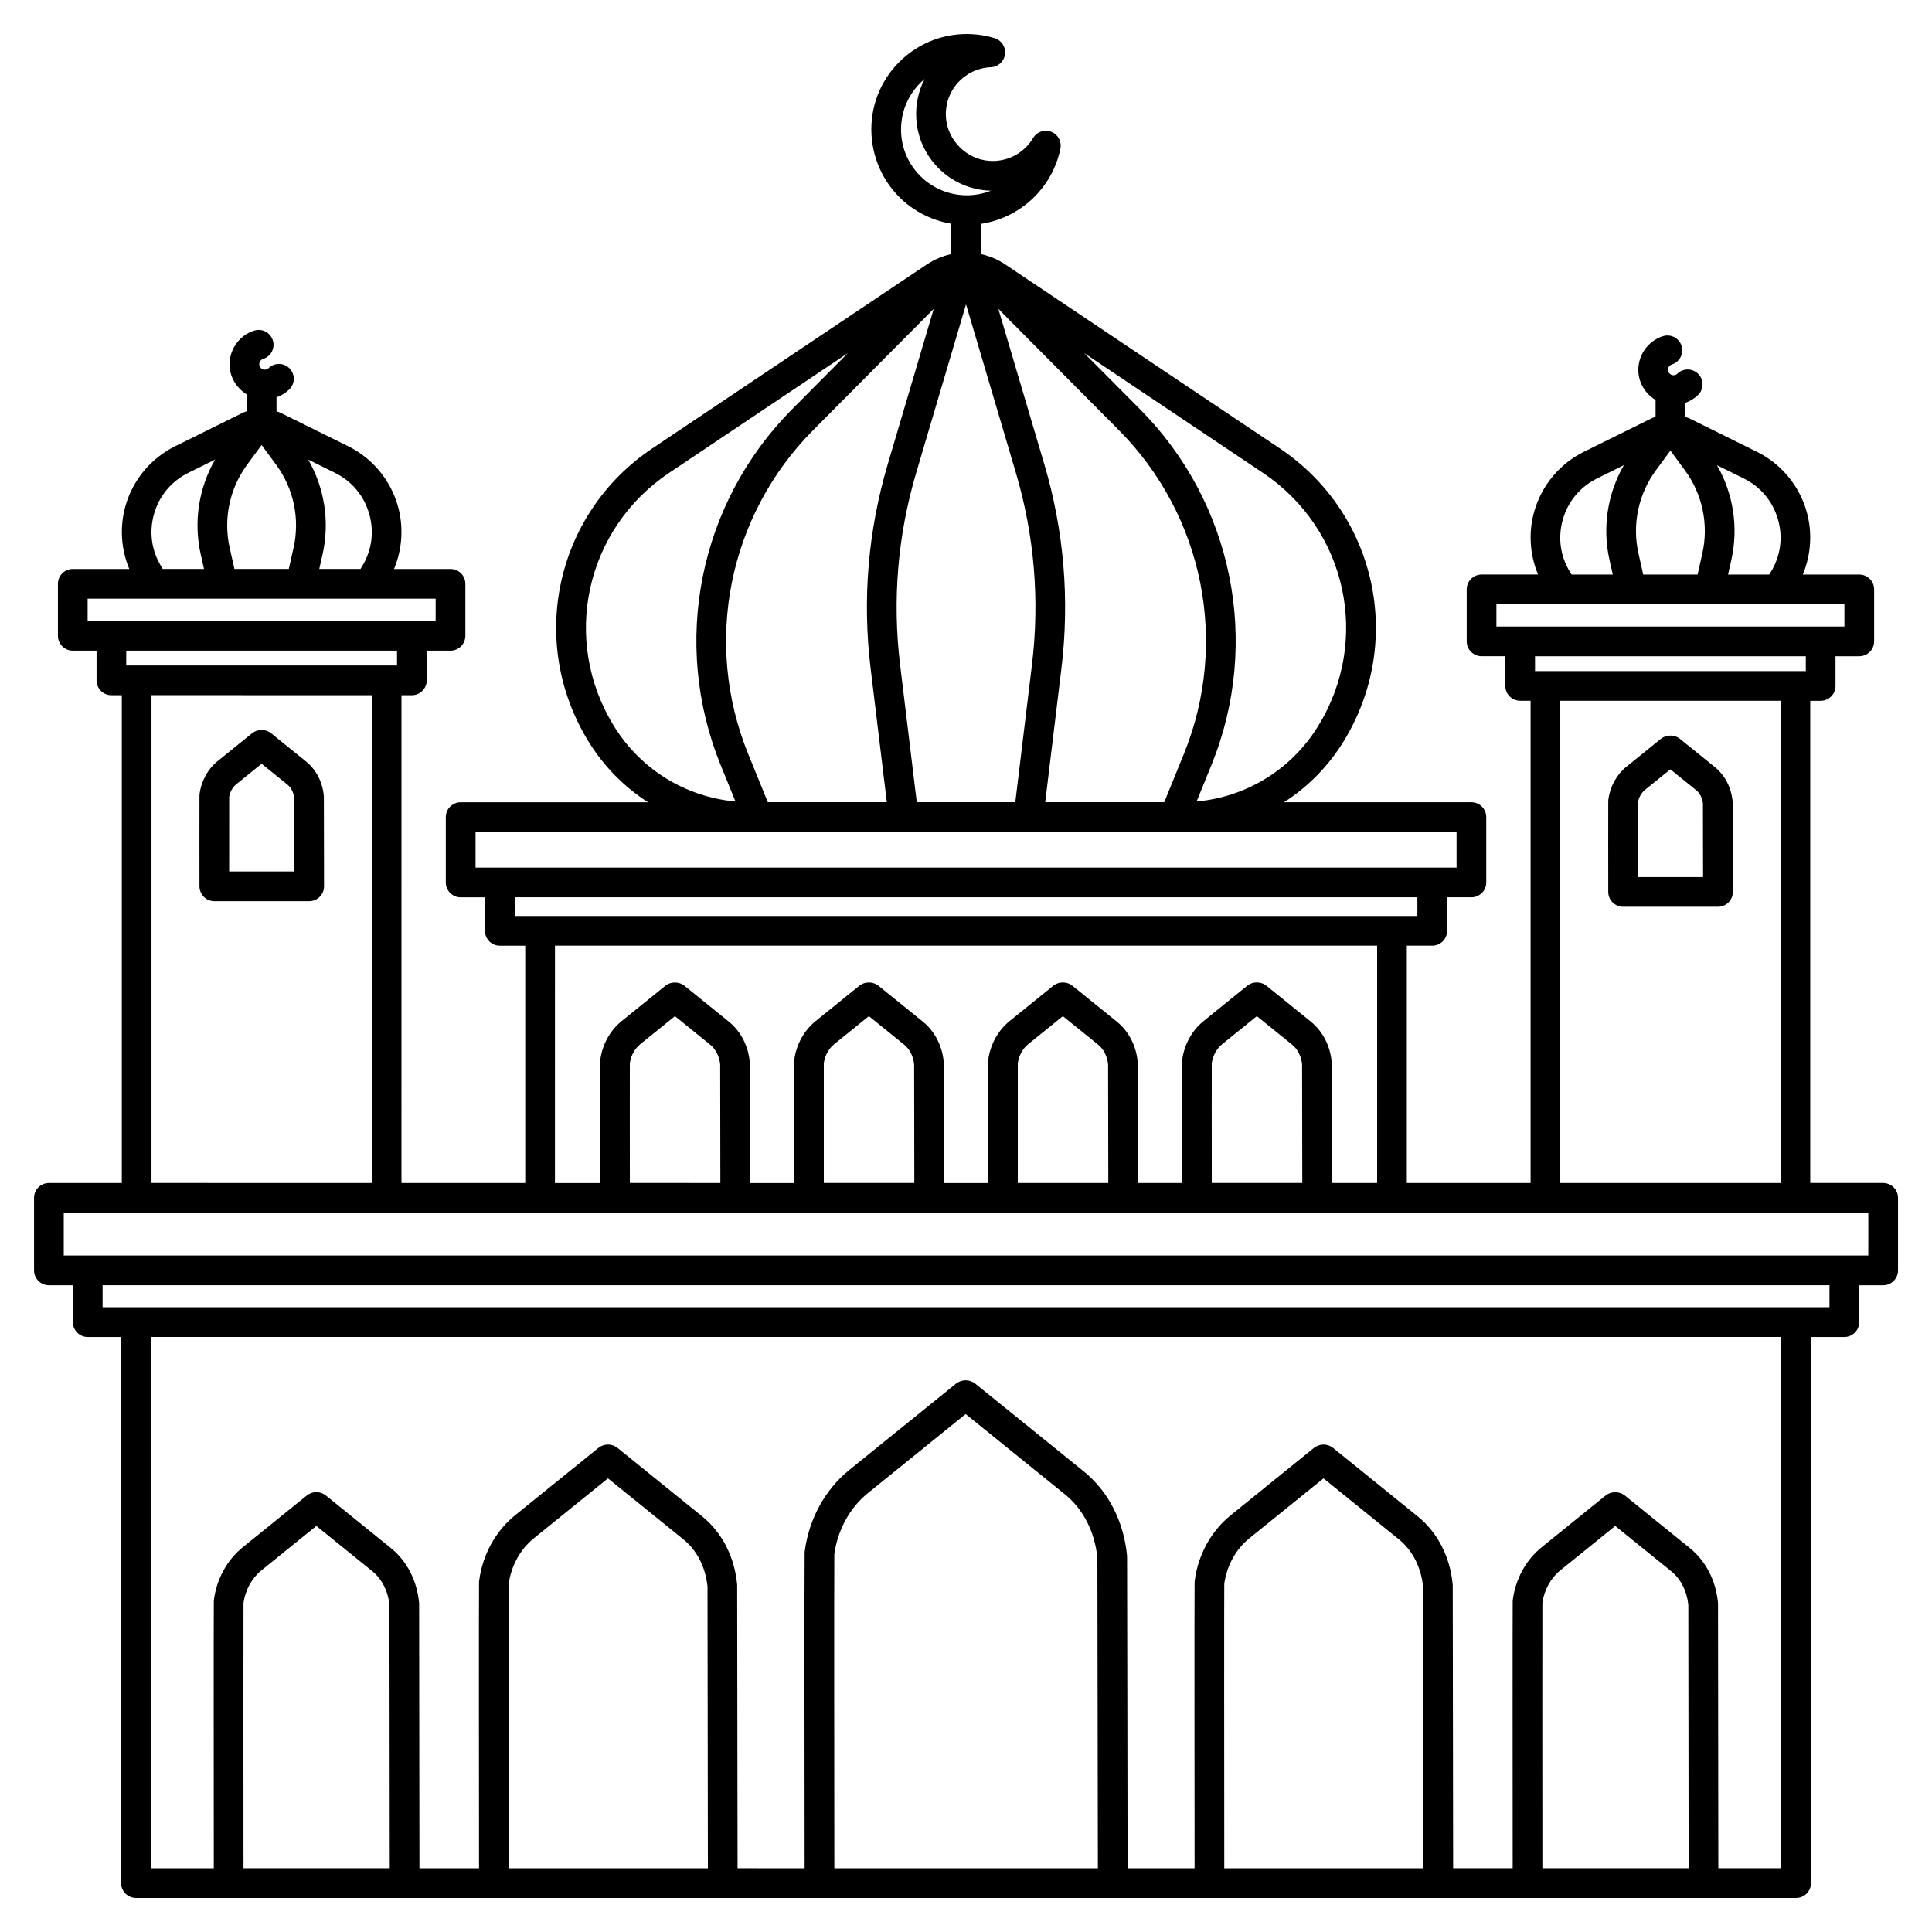 <?xml version="1.0" encoding="UTF-8"?>
<!-- Uploaded to: ICON Repo, www.svgrepo.com, Generator: ICON Repo Mixer Tools -->
<svg fill="#000000" width="800px" height="800px" version="1.1" viewBox="144 144 512 512" xmlns="http://www.w3.org/2000/svg">
 <g>
  <path d="m643.05 457.5h-19.316v-127.78h2.758c2.172 0 3.938-1.762 3.938-3.938v-7.871h6.297c2.172 0 3.938-1.762 3.938-3.938v-13.777c0-2.172-1.762-3.938-3.938-3.938h-14.969c2.211-5.281 2.59-11.219 0.992-16.785-1.961-6.84-6.742-12.57-13.121-15.727l-17.66-8.734c-0.441-0.219-0.895-0.402-1.355-0.562v-3.68c1.254-0.445 2.414-1.145 3.383-2.09 1.559-1.516 1.594-4.008 0.078-5.566-1.516-1.559-4.008-1.59-5.566-0.078-0.176 0.172-0.555 0.449-1.129 0.406-0.664-0.047-1.273-0.645-1.336-1.301-0.074-0.816 0.473-1.371 1.012-1.543 2.074-0.648 3.231-2.856 2.582-4.93-0.648-2.074-2.856-3.231-4.93-2.582-4.164 1.305-6.898 5.414-6.5 9.773 0.277 3.016 2.043 5.637 4.535 7.133v4.453c-0.461 0.16-0.914 0.344-1.355 0.562l-17.66 8.734c-6.375 3.156-11.16 8.887-13.121 15.727-1.598 5.566-1.219 11.504 0.992 16.785h-14.969c-2.172 0-3.938 1.762-3.938 3.938v13.777c0 2.172 1.762 3.938 3.938 3.938h6.297v7.871c0 2.172 1.762 3.938 3.938 3.938h2.758v127.79h-32.801v-62.891h6.734c2.172 0 3.938-1.762 3.938-3.938v-8.883h6.441c2.172 0 3.938-1.762 3.938-3.938v-17.316c0-2.172-1.762-3.938-3.938-3.938h-49.672c6.277-4.012 11.684-9.445 15.766-16.062 16.246-26.344 8.832-60.48-16.879-77.711l-72.738-48.746c-2.008-1.344-4.203-2.258-6.465-2.75l-0.008-8c10.371-1.551 18.953-9.461 21.082-19.965 0.383-1.883-0.648-3.762-2.441-4.453-1.793-0.691-3.82 0.012-4.801 1.66-2.402 4.039-6.836 6.363-11.512 6.062-6.121-0.387-11.211-5.488-11.59-11.609-0.207-3.383 0.922-6.621 3.18-9.121 2.262-2.5 5.352-3.953 8.711-4.09 1.902-0.066 3.496-1.496 3.762-3.394 0.27-1.918-0.902-3.758-2.762-4.32-3.148-0.953-6.426-1.281-9.734-0.98-11.945 1.105-21.527 10.551-22.781 22.465-0.758 7.172 1.559 14.34 6.348 19.66 3.859 4.285 9.051 7.098 14.664 8.035v8.055c-2.262 0.492-4.457 1.406-6.465 2.75l-72.738 48.746c-25.711 17.23-33.125 51.367-16.879 77.711 4.082 6.617 9.488 12.051 15.766 16.062h-49.672c-2.172 0-3.938 1.762-3.938 3.938v17.316c0 2.172 1.762 3.938 3.938 3.938h6.441v8.883c0 2.172 1.762 3.938 3.938 3.938h6.734v62.891h-32.801l0.004-129.27h2.758c2.172 0 3.938-1.762 3.938-3.938v-7.871h6.297c2.172 0 3.938-1.762 3.938-3.938v-13.777c0-2.172-1.762-3.938-3.938-3.938h-14.969c2.211-5.281 2.59-11.219 0.992-16.785-1.961-6.84-6.742-12.57-13.121-15.723l-17.656-8.734c-0.441-0.219-0.895-0.402-1.355-0.562v-3.68c1.254-0.445 2.414-1.145 3.383-2.09 1.559-1.516 1.594-4.008 0.078-5.566-1.516-1.559-4.008-1.59-5.566-0.078-0.176 0.172-0.551 0.453-1.129 0.41-0.664-0.047-1.273-0.645-1.336-1.301-0.074-0.816 0.473-1.371 1.012-1.543 2.074-0.648 3.231-2.856 2.582-4.93-0.648-2.074-2.856-3.231-4.93-2.582-4.164 1.305-6.898 5.414-6.5 9.773 0.277 3.016 2.043 5.637 4.535 7.133v4.453c-0.461 0.16-0.914 0.344-1.355 0.562l-17.66 8.734c-6.375 3.156-11.16 8.887-13.121 15.727-1.598 5.566-1.219 11.504 0.992 16.785h-14.977c-2.172 0-3.938 1.762-3.938 3.938v13.777c0 2.172 1.762 3.938 3.938 3.938h6.297v7.871c0 2.172 1.762 3.938 3.938 3.938h2.758v129.27l-19.32-0.008c-2.172 0-3.938 1.762-3.938 3.938v19.223c0 2.172 1.762 3.938 3.938 3.938h6.356v9.777c0 2.172 1.762 3.938 3.938 3.938h8.848v144.73c0 2.172 1.762 3.938 3.938 3.938h439.95c2.172 0 3.938-1.762 3.938-3.938l-0.012-144.73h8.848c2.172 0 3.938-1.762 3.938-3.938v-9.777l6.356 0.004c2.172 0 3.938-1.762 3.938-3.938v-19.223c0-2.176-1.762-3.938-3.938-3.938zm-401.21-177.34c1.371 4.785 0.691 9.75-1.922 13.988l-0.387 0.629h-10.922l0.871-3.863c1.934-8.602 0.543-17.555-3.801-25.113l7.121 3.523c4.453 2.207 7.668 6.055 9.039 10.836zm-36.969 9.023c-1.727-7.68-0.039-15.715 4.629-22.047l3.832-5.199 3.832 5.199c4.672 6.336 6.359 14.371 4.629 22.047l-1.258 5.594h-14.406zm-18.117 4.965c-2.613-4.234-3.297-9.203-1.922-13.984 1.371-4.785 4.586-8.633 9.043-10.84l7.121-3.523c-4.344 7.559-5.738 16.512-3.801 25.113l0.867 3.867-10.922-0.004zm-19.531 8.5h92.227v5.902h-6.297l-79.633 0.004h-6.297zm81.992 13.777v3.938h-71.762v-3.938zm-6.691 11.809v129.27l-58.375-0.004v-129.27zm372.66-46.586c1.371 4.781 0.688 9.75-1.922 13.984l-0.387 0.629h-10.922l0.867-3.863c1.934-8.602 0.543-17.555-3.801-25.113l7.117 3.523c4.461 2.203 7.676 6.055 9.047 10.84zm-36.969 9.02c-1.727-7.676-0.039-15.715 4.629-22.047l3.832-5.199 3.832 5.199c4.668 6.336 6.356 14.371 4.629 22.051l-1.258 5.59h-14.41zm-18.121 4.965c-2.613-4.234-3.293-9.203-1.922-13.984 1.371-4.785 4.586-8.633 9.043-10.84l7.121-3.523c-4.344 7.559-5.738 16.508-3.801 25.113l0.871 3.863h-10.922zm-19.531 8.5h92.227v5.902h-92.227zm81.996 13.777v3.938h-71.762v-3.938zm-65.066 11.809h58.375v127.79h-58.375zm-174.95-9.492c-2.086-17.199-0.652-34.344 4.266-50.957l13.199-44.609 13.199 44.605c4.918 16.613 6.352 33.758 4.266 50.957l-4.406 36.359h-26.113zm69.992 36.359h-31.543l4.293-35.41c2.215-18.273 0.691-36.488-4.531-54.137l-12.188-41.188 31.941 32.141c22.484 22.625 29.238 56.332 17.211 85.871zm-73.277-89.551c-5.223 17.652-6.746 35.863-4.531 54.137l4.293 35.41h-31.543l-5.18-12.727c-12.027-29.539-5.273-63.246 17.211-85.871l31.941-32.137zm114.07 69.375c-7.098 11.508-18.945 18.777-32.215 19.992l3.898-9.574c13.223-32.473 5.797-69.52-18.918-94.391l-14.773-14.867 47.445 31.797c22.184 14.867 28.578 44.312 14.562 67.043zm-110.44-160c0.484-4.602 2.777-8.664 6.148-11.48-1.668 3.219-2.438 6.848-2.207 10.578 0.629 10.176 8.773 18.336 18.945 18.984 0.289 0.02 0.574 0.031 0.855 0.035-1.996 0.793-4.164 1.227-6.41 1.227-4.934 0-9.66-2.106-12.965-5.777-3.344-3.719-4.894-8.539-4.367-13.566zm-76.195 160c-14.016-22.727-7.617-52.176 14.562-67.039l47.449-31.797-14.773 14.867c-24.715 24.867-32.141 61.918-18.918 94.391l3.898 9.574c-13.273-1.223-25.121-8.488-32.219-19.996zm-36.668 28.066h259.98v9.445h-259.98zm10.375 17.316h239.22v4.945h-239.22zm10.672 12.82h217.88v62.891h-11.965c-0.012-9.414-0.043-31.234-0.051-31.766 0-0.109-0.008-0.215-0.02-0.32-0.43-4.352-2.406-8.152-5.566-10.703l-11.746-9.496c-1.363-1.113-3.519-1.16-4.93-0.102-0.039 0.027-0.074 0.059-0.113 0.09l-11.598 9.379c-3.082 2.492-5.148 6.254-5.672 10.328-0.016 0.133-0.027 0.27-0.031 0.402-0.031 1.277-0.016 22.852-0.004 32.195h-11.676c-0.012-9.414-0.043-31.234-0.051-31.766 0-0.109-0.008-0.215-0.02-0.32-0.43-4.352-2.406-8.152-5.566-10.703l-11.746-9.496c-1.398-1.145-3.633-1.152-5.039-0.016l-11.598 9.379c-3.082 2.492-5.152 6.258-5.672 10.332-0.016 0.133-0.027 0.266-0.031 0.402-0.031 1.277-0.016 22.852-0.004 32.195h-11.676c-0.012-9.414-0.043-31.234-0.051-31.766 0-0.109-0.008-0.215-0.02-0.324-0.43-4.348-2.406-8.152-5.566-10.703l-11.746-9.496c-1.363-1.113-3.519-1.16-4.93-0.102-0.039 0.027-0.074 0.059-0.113 0.09l-11.598 9.379c-3.082 2.492-5.148 6.254-5.672 10.328-0.016 0.133-0.027 0.27-0.031 0.402-0.031 1.277-0.016 22.852-0.004 32.195h-11.676c-0.012-9.414-0.043-31.234-0.051-31.766 0-0.109-0.008-0.215-0.02-0.32-0.43-4.352-2.406-8.152-5.566-10.703l-11.746-9.496c-1.398-1.145-3.633-1.152-5.039-0.016l-11.602 9.379c-3.082 2.492-5.148 6.258-5.672 10.328-0.016 0.133-0.027 0.266-0.031 0.402-0.031 1.277-0.016 22.852-0.004 32.195h-11.973zm19.844 31.094c0.305-2.004 1.312-3.82 2.785-5.008l9.164-7.406 9.328 7.543c1.469 1.188 2.41 3.027 2.66 5.191 0.008 1.988 0.035 19.535 0.051 31.477l-23.988-0.004c-0.012-13.008-0.023-29.582 0-31.793zm51.402 0c0.305-2.004 1.312-3.82 2.785-5.012l9.164-7.41 9.324 7.543c1.469 1.188 2.41 3.027 2.664 5.195 0.008 1.988 0.035 19.535 0.051 31.477h-23.988c-0.012-13.008-0.02-29.582 0-31.793zm51.406 0c0.305-2.004 1.312-3.82 2.785-5.008l9.16-7.406 9.328 7.543c1.469 1.188 2.41 3.027 2.66 5.191 0.008 1.988 0.035 19.535 0.051 31.477h-23.984c-0.012-13.012-0.02-29.586 0-31.797zm51.406 0c0.305-2.004 1.312-3.82 2.785-5.012l9.164-7.41 9.324 7.543c1.469 1.188 2.41 3.027 2.664 5.195 0.008 1.988 0.035 19.535 0.051 31.477h-23.988c-0.012-13.008-0.023-29.582 0-31.793zm-256.6 143.06c0.488-3.426 2.215-6.551 4.75-8.605l14.559-11.77 14.793 11.961c2.551 2.062 4.172 5.223 4.574 8.91 0.016 3.074 0.055 44.668 0.078 69.84h-38.754c-0.02-25.109-0.039-66.77 0-70.336zm70.285-5.051c0.664-4.781 3.066-9.152 6.617-12.023l19.68-15.91 19.992 16.164c3.574 2.891 5.84 7.309 6.391 12.445 0.016 3.172 0.07 47.879 0.102 74.715h-52.777c-0.027-26.711-0.055-71.477-0.004-75.391zm86.289-7.84c0.875-6.426 4.109-12.316 8.891-16.184l25.91-20.949 26.312 21.273c4.824 3.902 7.875 9.844 8.598 16.75 0.02 3.34 0.09 52.91 0.133 82.344h-69.84c-0.02-16.34-0.078-78.23-0.004-83.234zm103.34 7.84c0.664-4.781 3.066-9.152 6.617-12.023l19.68-15.91 19.988 16.164c3.578 2.891 5.84 7.309 6.391 12.445 0.016 3.172 0.07 47.879 0.102 74.715h-52.777c-0.023-26.711-0.051-71.477 0-75.391zm84.301 5.051c0.488-3.426 2.215-6.555 4.75-8.605l14.559-11.77 14.793 11.961c2.551 2.062 4.172 5.223 4.574 8.91 0.012 3.082 0.055 44.668 0.078 69.84h-38.754c-0.016-25.109-0.035-66.762 0-70.336zm63.297 70.336h-16.668c-0.016-16.164-0.066-69.289-0.078-70.117 0-0.109-0.008-0.219-0.02-0.328-0.582-5.875-3.238-11-7.477-14.426l-17.219-13.922c-0.027-0.023-0.055-0.043-0.082-0.066-1.418-1.082-3.582-1.051-4.973 0.066l-16.977 13.727c-4.148 3.356-6.934 8.43-7.637 13.93-0.016 0.133-0.027 0.27-0.031 0.402-0.047 1.988-0.016 55.465-0.004 70.734h-15.781c-0.02-15.957-0.086-73.926-0.105-74.992 0-0.109-0.008-0.215-0.02-0.324-0.727-7.324-4.023-13.703-9.293-17.961l-22.375-18.094c-0.723-0.59-1.633-0.914-2.562-0.914-0.902 0-1.844 0.336-2.543 0.902l-22.082 17.855c-5.164 4.176-8.629 10.496-9.504 17.348-0.016 0.133-0.027 0.266-0.031 0.402-0.066 2.586-0.02 59.922-0.004 75.785h-17.758c-0.023-16.914-0.109-81.254-0.133-82.629 0-0.109-0.008-0.215-0.02-0.32-0.902-9.09-4.984-16.996-11.5-22.262l-28.672-23.184c-0.727-0.598-1.648-0.926-2.586-0.926-0.902 0-1.863 0.344-2.566 0.906l-28.297 22.879c-6.394 5.172-10.688 13.012-11.777 21.508-0.016 0.133-0.027 0.266-0.031 0.402-0.082 3.324-0.023 66.832-0.004 83.625l-17.77-0.008c-0.02-15.957-0.086-73.926-0.105-74.992 0-0.109-0.008-0.215-0.02-0.324-0.727-7.324-4.023-13.703-9.293-17.961l-22.375-18.094c-0.723-0.59-1.633-0.914-2.562-0.914-0.902 0-1.844 0.336-2.543 0.902l-22.082 17.855c-5.164 4.176-8.629 10.496-9.504 17.348-0.016 0.133-0.027 0.266-0.031 0.402-0.066 2.586-0.02 59.922-0.004 75.785h-15.789c-0.016-16.164-0.066-69.289-0.082-70.121 0-0.109-0.008-0.215-0.02-0.324-0.582-5.875-3.238-11-7.477-14.426l-17.211-13.914c-0.715-0.582-1.617-0.902-2.535-0.902-0.902 0-1.828 0.328-2.527 0.895l-16.977 13.727c-4.148 3.356-6.934 8.43-7.637 13.93-0.016 0.133-0.027 0.266-0.031 0.402-0.051 1.98-0.016 55.461-0.004 70.727h-16.688v-140.8h432.07zm12.785-148.67h-457.64v-5.84h457.64zm10.289-13.711h-478.22v-11.352h458.91l19.316 0.004z"/>
  <path d="m603.15 356.3c-0.363-3.652-2.031-6.852-4.695-9.012l-9.34-7.551c-1.402-1.09-3.566-1.07-4.949 0.047l-9.152 7.402c-2.598 2.102-4.34 5.269-4.777 8.691-0.016 0.133-0.027 0.266-0.031 0.398-0.031 1.227-0.004 21.758 0 24.094 0.004 2.172 1.766 3.93 3.938 3.93h25.141c1.043 0 2.047-0.414 2.785-1.156 0.738-0.738 1.152-1.742 1.148-2.785-0.004-3.875-0.035-23.234-0.043-23.73-0.004-0.109-0.012-0.219-0.023-0.328zm-25.082 20.129c-0.008-8.242-0.016-18.062 0-19.746 0.219-1.355 0.902-2.578 1.891-3.379l6.707-5.422 6.836 5.527c0.98 0.793 1.613 2.035 1.793 3.504 0.008 1.562 0.023 12.363 0.035 19.516z"/>
  <path d="m200.8 382.82h25.141c1.043 0 2.047-0.414 2.785-1.156 0.738-0.738 1.152-1.742 1.148-2.785-0.004-3.875-0.039-23.238-0.047-23.738 0-0.109-0.008-0.215-0.02-0.32-0.363-3.656-2.031-6.856-4.695-9.012l-9.34-7.551c-1.402-1.09-3.566-1.07-4.949 0.047l-9.152 7.402c-2.598 2.098-4.336 5.266-4.777 8.688-0.016 0.133-0.027 0.27-0.031 0.406-0.031 1.227-0.004 21.754 0 24.09 0.004 2.172 1.766 3.93 3.938 3.93zm3.934-27.617c0.219-1.355 0.902-2.578 1.891-3.379l6.707-5.422 6.84 5.527c0.98 0.789 1.613 2.031 1.793 3.504 0.008 1.555 0.023 12.359 0.035 19.512l-17.27 0.004c-0.008-8.242-0.012-18.055 0.004-19.746z"/>
 </g>
</svg>
